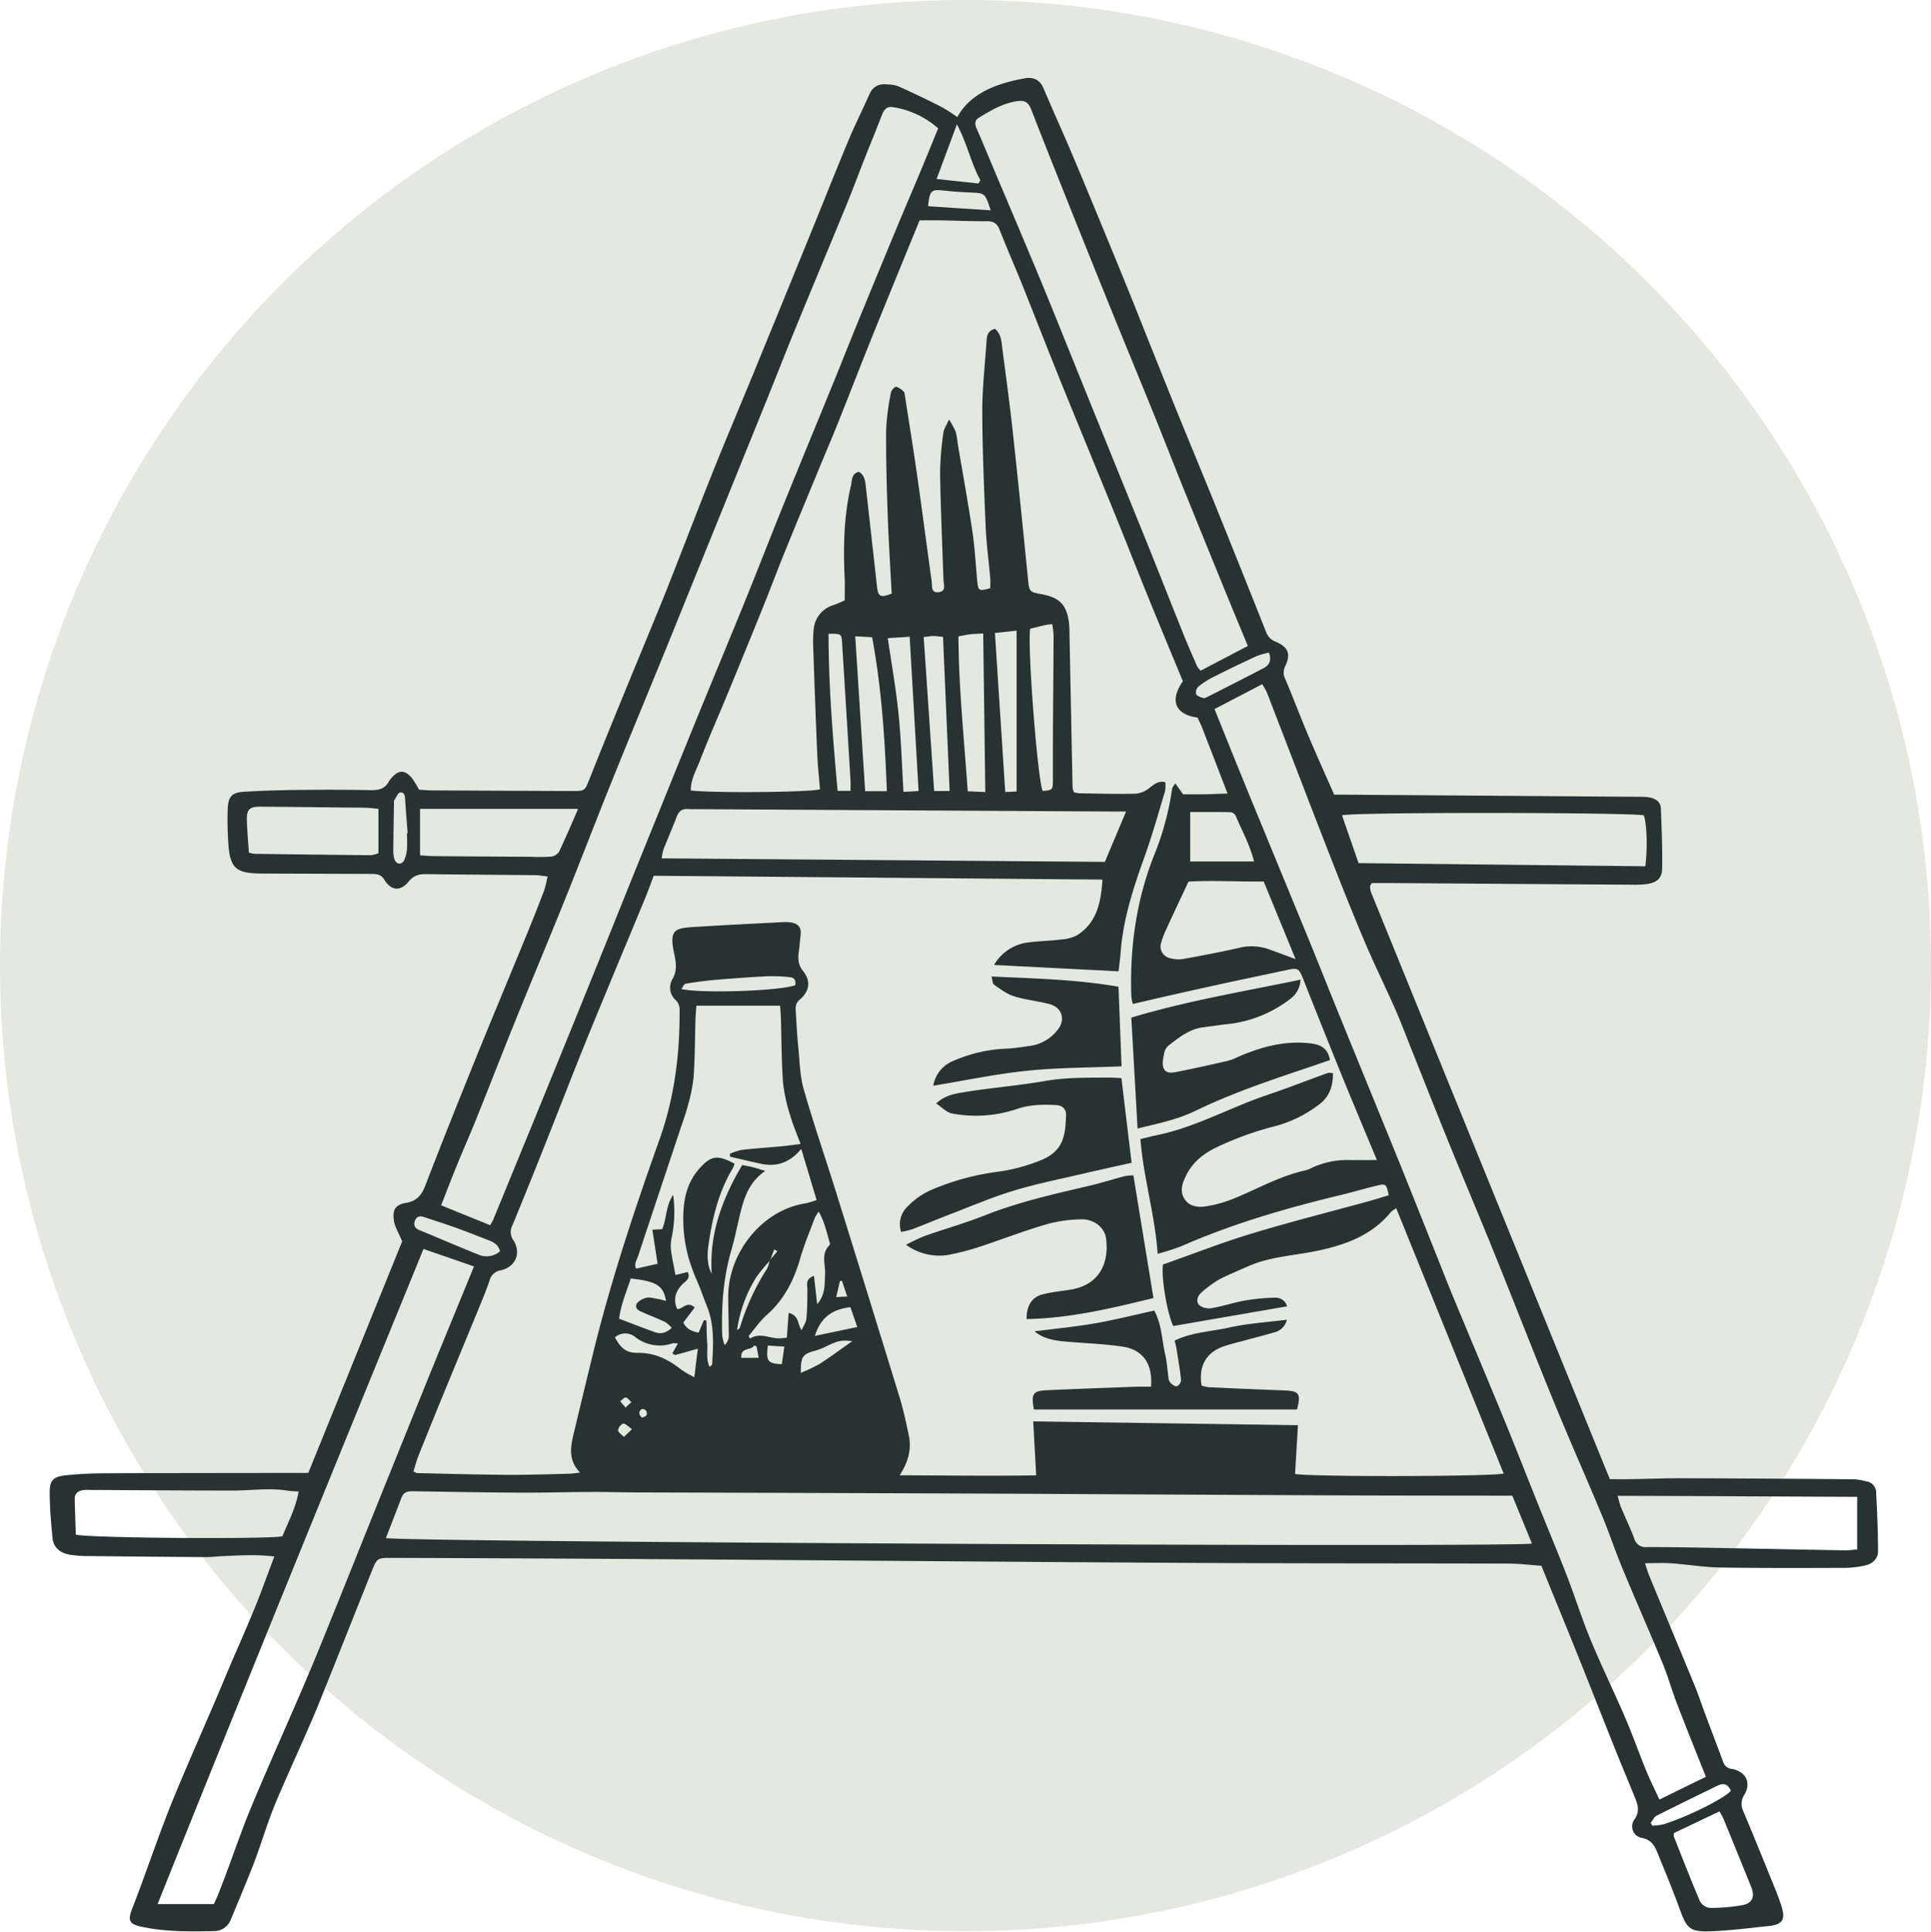 <svg xmlns="http://www.w3.org/2000/svg" xmlns:xlink="http://www.w3.org/1999/xlink" width="632" height="632.196" viewBox="0 0 632 632.196">
  <defs>
    <clipPath id="clip-path">
      <rect id="Rectangle_284" data-name="Rectangle 284" width="598.704" height="606.846" fill="#273232"/>
    </clipPath>
    <clipPath id="clip-path-2">
      <rect id="Rectangle_283" data-name="Rectangle 283" width="598.4" height="606.55" fill="#273232"/>
    </clipPath>
  </defs>
  <g id="Group_847" data-name="Group 847" transform="translate(-248 -338)">
    <circle id="Ellipse_41" data-name="Ellipse 41" cx="316" cy="316" r="316" transform="translate(248 338)" fill="#e4e8df"/>
    <g id="Group_825" data-name="Group 825" transform="translate(264.116 363.35)" clip-path="url(#clip-path)">
      <g id="Group_824" data-name="Group 824" transform="translate(0.152 0.148)">
        <g id="Group_823" data-name="Group 823" clip-path="url(#clip-path-2)">
          <g id="Group_822" data-name="Group 822">
            <g id="Group_821" data-name="Group 821" clip-path="url(#clip-path-2)">
              <path id="Path_1920" data-name="Path 1920" d="M598.03,462.986c.306,6.471.636,12.949.624,19.428-.006,2.431-1.8,4.143-4.269,4.648a31.7,31.7,0,0,1-6.274.786c-13.713.037-27.425.109-41.132-.119-5.349-.09-10.687-1-16.036-1.381-2.648-.186-5.313-.03-8.573-.03.588,1.724.961,3.032,1.477,4.287,4.953,12.008,9.96,24,14.9,36.016,1.177,2.864,2.125,5.824,3.212,8.729,2.017,5.4,4.071,10.8,6.094,16.2a3.232,3.232,0,0,0,2.846,2.1c4.5.87,6.322,4.527,4.023,8.441a5.141,5.141,0,0,0-.474,5.115q4.458,10.681,8.79,21.409c1.369,3.387,2.84,6.754,3.9,10.237,1.267,4.191.12,5.74-4.275,6.2-6.316.66-12.632,1.483-18.966,1.722-6.8.252-7.841-.918-10.122-7.192-2.3-6.352-4.911-12.59-7.451-18.852-.925-2.269-2.191-3.974-5.007-4.527a3.822,3.822,0,0,1-2.383-6.045c1.843-2.606,1.1-4.749.174-7.091-2.143-5.355-4.407-10.657-6.55-16.012-3.98-9.936-7.877-19.909-11.869-29.845s-8.063-19.836-12.218-30.049c-3.608-.252-7.1-.7-10.6-.715-35.05-.107-70.106-.035-105.156-.234-56.964-.313-113.927-.823-170.891-1.2q-44.731-.3-89.468-.432c-4.917-.018-4.953-.012-6.778,4.551C99.8,503.535,94.1,517.974,88.287,532.371,84.565,541.6,77.468,556.693,73.71,565.92c-2.492,6.124-4.821,14.115-7.289,20.251q-3.386,8.411-6.9,16.768a5.813,5.813,0,0,1-5.632,3.771c-7.913.174-15.826.252-23.625-1.435-3.944-.859-4.551-2.012-3.038-5.866,4.2-10.723,8.375-23.259,12.656-33.945,4.653-11.617,12.542-29.148,17.333-40.711,3.242-7.818,6.748-15.526,9.972-23.349,2.281-5.553,4.287-11.226,6.58-17.272-6.034-.768-11.629-.348-17.225-.108-1.687.065-3.374.312-5.061.3q-19.29-.127-38.586-.348a34.728,34.728,0,0,1-6.328-.487c-2.828-.564-5.049-2.239-5.361-5.265C.686,473.18.266,468.107.254,463.04c-.012-3.83,1.2-5.031,5.061-5.457A119.023,119.023,0,0,1,18,456.9c18.377-.1,36.749-.09,55.126-.12H84.883C95.251,431.22,105.6,405.7,115.61,381.011c-1.153-2.834-2.426-4.786-2.708-6.874-.486-3.591.5-5.133,4.035-5.752,3.6-.636,5.085-2.624,6.316-5.818,5.4-14.03,10.993-27.989,16.636-41.93,5.445-13.43,11.047-26.794,16.552-40.2q2.873-7.016,5.584-14.109a42.965,42.965,0,0,0,1.177-4.737c-1.633-.187-2.846-.426-4.065-.439-11.875-.119-23.745-.167-35.62-.336-2.4-.03-4.161.414-5.83,2.48-2.636,3.242-5.656,2.99-7.877-.595-1.267-2.053-2.87-1.939-4.683-1.951q-16.534-.062-33.075-.113c-.708,0-1.411,0-2.119-.007-9.012-.03-10.783-1.686-11.275-10.837-.18-3.38-.276-6.784-.15-10.164.168-4.317,1.351-5.553,5.626-5.788q8.672-.486,17.369-.57c7.919-.09,15.838-.1,23.751.065,2.636.055,4.719-.384,6.01-2.863a6.474,6.474,0,0,1,.762-1.015c2.432-2.857,4.5-2.869,6.91.091a31.074,31.074,0,0,1,2.179,3.626c1.243.072,2.762.228,4.275.24q22.9.126,45.8.2c4.269.017,4.185-.042,5.746-3.968q5.07-12.744,10.284-25.426c4.257-10.417,8.585-20.809,12.842-31.232,1.813-4.425,3.542-8.88,5.289-13.329,4.149-10.585,8.213-21.2,12.452-31.753s8.7-21.025,13.016-31.55q9.528-23.235,19-46.494c3.98-9.762,7.853-19.572,11.917-29.3,2.107-5.038,4.581-9.919,6.778-14.913,1.147-2.612,3.11-3.524,5.764-3.285a11.915,11.915,0,0,1,3.728.619c4.737,2.143,9.438,4.377,14.067,6.736a53.429,53.429,0,0,1,5.235,3.363c4.2-7.709,12.674-11.029,22.094-12.7,2.714-.48,4.905.384,6.124,3.278,3.152,7.492,6.562,14.883,9.708,22.382q8.4,20.038,16.612,40.165c2.882,7.03,5.662,14.1,8.489,21.158,3.086,7.7,6.154,15.4,9.276,23.084,4.077,10.008,8.237,19.98,12.284,30q8.285,20.515,16.45,41.078a5.213,5.213,0,0,0,3.08,3.188c4.173,1.729,5.121,4.083,3.23,7.979a4.645,4.645,0,0,0,.012,4.341c2.63,6.214,5.019,12.53,7.643,18.743,2.666,6.323,5.5,12.572,8.351,19.044,1.747,0,3.14-.007,4.533,0q47.7.342,95.412.69a18.66,18.66,0,0,1,3.374.223c1.951.4,3.518,1.477,3.6,3.608.246,6.628.552,13.263.4,19.879-.072,3.02-1.9,4.407-5,4.838a34.851,34.851,0,0,1-5.073.211q-39.436-.252-78.877-.534c-2.1-.012-4.2,0-6.046,0-.318.462-.408.576-.468.7a.843.843,0,0,0-.114.391,4.376,4.376,0,0,0,.066.841,6.6,6.6,0,0,0,.306,1.231c25.96,63.807,51.926,127.61,78.1,191.916,2.167,0,4.527.036,6.886-.007,5.65-.083,11.3-.312,16.949-.294q27.963.09,55.931.336a19.165,19.165,0,0,1,4.167.684,3.717,3.717,0,0,1,3.23,3.459m-6.208,18.851V464.6c-26.4-.1-52.155-.271-78.415-.336.51,1.747.726,2.834,1.141,3.836,1.411,3.379,3.02,6.688,4.3,10.11a3.787,3.787,0,0,0,4.076,2.84c5.9-.024,11.809.072,17.717.174,15.682.282,31.358.606,47.039.883,1.345.024,2.69-.174,4.137-.271M554.448,598.179c3.1-.606,3.932-2.84,2.732-5.818q-4.512-11.175-9.078-22.327c-.312-.763-.774-1.459-1.333-2.5l-14.943,7.108a6.455,6.455,0,0,0,.006,1.152c2.81,7.054,5.541,14.146,8.525,21.122a4.33,4.33,0,0,0,3.182,2.2,57.653,57.653,0,0,0,10.909-.936m-3.974-37.409c-.852-2.023-2.245-2.684-4.311-1.675-6.67,3.266-13.358,6.5-19.98,9.852-.823.415-1.291,1.532-1.927,2.318.168.318.33.636.5.955a21.237,21.237,0,0,0,3.782-.486c7.925-2.48,20.155-8.616,21.938-10.963m-8.159-4.557c-3.242-8.165-6.46-16.113-9.54-24.11-1.663-4.329-2.894-8.832-4.659-13.118-4.3-10.423-8.874-20.732-13.19-31.147-2.378-5.728-4.317-11.641-6.706-17.363-5.043-12.1-10.38-24.082-15.358-36.2-5.944-14.47-11.635-29.046-17.447-43.575q-2.747-6.862-5.559-13.7c-3.968-9.641-8.015-19.253-11.935-28.907-4.137-10.189-8.165-20.419-12.248-30.625-1.669-4.185-3.254-8.417-5.073-12.542-3.308-7.475-6.928-14.811-10.11-22.335-4.119-9.749-8.021-19.6-11.863-29.46-6.712-17.213-13.31-34.474-19.981-51.71a23.513,23.513,0,0,0-1.555-2.768c-5.277,2.756-10.35,5.4-15.61,8.147,3.626,8.97,7.126,17.7,10.693,26.41,6.844,16.7,13.749,33.375,20.593,50.078,3.152,7.691,6.2,15.424,9.336,23.12,6.586,16.186,13.226,32.349,19.794,48.541,4.233,10.453,8.381,20.941,12.566,31.412,1.723,4.317,3.4,8.651,5.187,12.944,5.5,13.268,11.089,26.5,16.546,39.786,3.908,9.523,7.643,19.11,11.479,28.657,3.044,7.588,6.22,15.124,9.168,22.748,2.69,6.958,4.917,14.1,7.775,20.989,3.56,8.586,7.655,16.943,11.329,25.487,2.45,5.7,4.5,11.563,6.85,17.3,1.273,3.11,2.792,6.112,4.3,9.39,5.079-2.486,9.966-4.881,15.214-7.451M522.49,258.246c.762-6.052.5-13.863-.5-16.684-6.334-.973-95.46-1.069-98.768.012l5.409,15.64c31.562.348,62.589.69,93.857,1.033M485.369,479.875c-2.125-5.193-4.239-10.35-6.412-15.652-1.849,0-3.392.005-4.935,0-17.195-.03-34.4-.024-51.6-.1q-51.882-.234-103.757-.534-63.4-.261-126.8-.433c-4.779-.017-9.564-.18-14.343-.155-7.769.029-15.538.27-23.307.228-11.713-.059-23.427-.276-35.134-.462-1.705-.03-3.02.3-3.692,2.089-1.627,4.317-3.32,8.609-5.115,13.238,8.423,1.351,370.834,3.1,375.09,1.784m-9.24-22.928c-11.7-28.867-23.379-57.7-35.158-86.778a9.3,9.3,0,0,0-1.741,1.206c-6.16,7.553-14.607,10.663-23.787,12.639-7.7,1.657-15.736,1.9-23.066,5.181-3.212,1.435-6.49,2.75-9.594,4.389a37.18,37.18,0,0,0-5.1,3.722c-1.483,1.147-2.45,2.894-1.333,4.377.7.931,2.78,1.4,4.095,1.182,3.746-.618,7.391-1.879,11.131-2.533a64.877,64.877,0,0,1,10-.913,3.858,3.858,0,0,1,3.668,2.834c-12.548,2.167-24.928,4.311-37.253,6.441-1.873-3.668-4.029-15.945-3.356-20.118,9.372-3.308,18.96-7.078,28.782-10.062,12.818-3.9,25.822-7.156,38.736-10.711,2.149-.594,4.269-1.279,6.364-1.91-.756-3.62-.943-3.848-3.632-3.2-4.119.985-8.183,2.192-12.3,3.183-17.717,4.281-35.176,9.33-51.908,16.684a80.892,80.892,0,0,1-7.787,2.5c-.937-13.016-4.683-25.018-5.638-37.541,1.957-.474,3.446-.889,4.959-1.189,12.854-2.564,24.273-9.108,36.563-13.25,6.664-2.245,13.214-4.821,19.83-7.217a5.456,5.456,0,0,1,1.669.114c0,4.029-1.069,7.469-4.281,10.014a41.1,41.1,0,0,1-15.478,7.511,103.272,103.272,0,0,0-18.251,6.664c-4.161,1.963-7.7,4.677-9.876,8.892-1.333,2.594-2.432,5.361-.75,8.014,1.6,2.54,4.515,2.9,7.223,2.438a41.994,41.994,0,0,0,8.537-2.359c7.949-3.188,15.418-7.583,23.907-9.4a9.873,9.873,0,0,0,1.963-.78,26.883,26.883,0,0,1,11.875-2.6c3.014.041,6.028.006,9.5.006-3.836-9.216-7.655-18.252-11.353-27.336q-1.567-3.863-3.128-7.732-4.89-12.14-9.7-24.315c-1.339-3.375-1.729-3.59-5.343-2.8-6.46,1.4-12.932,2.726-19.392,4.125q-9.276,2.017-18.54,4.119c-4.089.918-8.171,1.885-12.44,2.869a16.833,16.833,0,0,1-.474-2.377c-.552-15.837,1.537-31.279,7.367-46.079a93.121,93.121,0,0,0,5.98-21.979c.072-.535.594-1.015,1.063-1.765.949,1.351,1.651,2.359,2.51,3.584,2.329,0,4.719.031,7.114-.005,2.3-.043,4.6-.15,7.457-.247-2.948-7.636-5.614-14.571-8.3-21.493-.456-1.177-1.039-2.3-1.531-3.38-6.8-.853-9.5-5.175-4.791-11.876-3.806-9.215-7.709-18.558-11.521-27.929-3.662-9.006-7.2-18.072-10.861-27.078-5.89-14.48-11.881-28.925-17.747-43.419-4.281-10.585-8.4-21.235-12.656-31.833-2.365-5.883-4.935-11.683-7.247-17.585-.81-2.053-2.005-2.713-4.149-2.7-4.947.042-9.894-.192-14.835-.277-2.365-.041-4.725-.006-7.156-.006-5.217,12.783-10.368,25.282-15.424,37.824-3.74,9.27-7.343,18.606-11.053,27.888-1.879,4.707-3.872,9.365-5.812,14.049-3.926,9.516-7.883,19.014-11.755,28.548-2.492,6.136-4.809,12.343-7.289,18.486q-5.764,14.274-11.653,28.5c-2.948,7.15-6.1,14.216-8.868,21.433-1.219,3.17-3.08,6.243-3.032,9.84,6.472.877,39.042.637,42.284-.378-.306-3.849-.738-7.769-.907-11.7-.5-11.719-.913-23.444-1.321-35.163a39.809,39.809,0,0,1,.132-5.079,9.132,9.132,0,0,1,6.622-8.393c1.177-.4,2.3-.949,3.566-1.471,0-2.545.09-4.929-.018-7.307-.474-10.188-.27-20.328,2.071-30.313.39-1.657.078-3.842,2.564-4.466,1.843,1.021,2.071,2.828,2.275,4.671,1.219,10.933,2.474,21.866,3.662,32.8.372,3.392,1.117,3.836,4.821,2.377-.444-8.531-1-17.111-1.3-25.7-.324-9.311-.588-18.629-.51-27.941A77.634,77.634,0,0,1,275.6,103.2c.126-.75,1.261-1.951,1.765-1.874a5.867,5.867,0,0,1,2.5,1.724c.252.234.228.793.294,1.213,1.291,8.351,2.66,16.7,3.854,25.059,1.693,11.876,3.254,23.775,4.9,35.657.21,1.549-.318,3.938,2.347,3.566,2.522-.354,1.561-2.545,1.507-4.13-.378-11.713-.919-23.427-1.1-35.147a100.947,100.947,0,0,1,1.117-13.07c.132-1.093.9-2.107,1.825-4.155a30.222,30.222,0,0,1,2.179,4.029,27.231,27.231,0,0,1,.636,3.746c1.615,9.589,3.362,19.153,4.8,28.764.8,5.307,1.075,10.687,1.585,16.031.342,3.566.474,3.65,4.287,2.629,0-1.08.078-2.209-.018-3.319-.486-5.626-1.255-11.24-1.495-16.871-.528-12.554-1.063-25.114-1.1-37.674-.018-7.607.877-15.22,1.381-22.82.114-1.693.15-3.476,2.774-4.215,2.1,1.832,2.125,4.3,2.425,6.628,1.147,8.82,2.366,17.639,3.326,26.477,1.783,16.282,3.428,32.576,5.061,48.87.4,4,.4,4.155,4.335,4.87,6.148,1.129,8.471,3.614,9.114,9.84.1.979.1,1.975.114,2.966q.5,25.216,1.015,50.426a7.211,7.211,0,0,0,.42,1.6,10.057,10.057,0,0,0,1.765.348c6.22.089,12.446.276,18.654.119a8.438,8.438,0,0,0,4.425-1.963c1.495-1.147,2.816-2.3,5.055-1.825a10.589,10.589,0,0,1-.036,2.9c-2.155,7.144-4.161,14.349-6.676,21.373-3.632,10.123-7,20.275-7.841,31.088-.174,2.221-.474,4.431-.708,6.556l-40.753-2.077a14.981,14.981,0,0,1,11.575-7.409c3.5-.439,7.048-.5,10.543-.943a12.508,12.508,0,0,0,5.2-1.458c6.34-4.137,7.673-10.627,8.153-18.126-49.249-.42-98.071-.834-146.852-1.255-1.069,2.8-1.867,5.055-2.78,7.259-3.968,9.613-7.991,19.207-11.965,28.818-3.11,7.517-6.232,15.022-9.252,22.575-3.92,9.786-7.721,19.62-11.623,29.418-3.488,8.765-6.994,17.531-10.609,26.248a4.73,4.73,0,0,0,.33,5.031c2.612,4.154.636,8.7-4.155,9.768a4.535,4.535,0,0,0-3.722,3.446c-.949,2.8-2.071,5.536-3.194,8.274-3.992,9.737-8.039,19.464-12.032,29.2q-4.08,9.933-8.057,19.9c-.654,1.639-1.075,3.368-1.579,5,.684.318.931.534,1.183.54,9.738.217,19.476.5,29.214.571,6.772.048,13.55-.2,20.329-.349,1.051-.024,2.1-.2,3.806-.372-3.95-4.1-3.134-8.411-2.107-12.727q2.954-12.347,5.956-24.681c5.872-24.328,13.749-48.054,22.13-71.589,4.929-13.839,6.676-27.942,6.592-42.435a4.285,4.285,0,0,0-1.027-2.954,5.5,5.5,0,0,1-1.393-6.965c1.963-3.3,1.069-6.3.462-9.384-1.387-6.964.69-7.432,6.346-7.8,9.864-.648,19.74-1.1,29.616-1.621a11.52,11.52,0,0,1,2.528.127c2.089.36,3.32,1.494,3.092,3.77-.2,1.97-.372,3.939-.63,5.9-.294,2.281-.2,4.221,1.453,6.274,2.576,3.188,2.077,6.61-1.129,9.293-1.543,1.291-1.363,2.642-1.279,4.143.222,3.8.42,7.613.8,11.4.462,4.622.528,9.4,1.789,13.809,3.206,11.239,7.036,22.3,10.519,33.459q10.51,33.7,20.881,67.44c1.237,4.034,2.1,8.2,2.978,12.326.949,4.442-.108,8.6-2.972,13.082,15.322.054,29.893.282,44.668.024-.336-6.13-.642-11.707-.967-17.657,28.98.414,57.588.829,86.64,1.243-.324,5.511-.636,10.776-.943,15.952,4.815,1.009,64.937.882,68.269-.15M398.651,285.2c2.762.955,5.493,2.011,9.372,3.434-3.674-8.946-7.006-17.057-10.429-25.4-8.669.071-17.057-.42-24.633.036-2.648,5.668-4.983,10.6-7.259,15.562a25.342,25.342,0,0,0-1.645,4.347,3.89,3.89,0,0,0,3.026,5.169,9.892,9.892,0,0,0,4.167.234c5.962-1.069,11.917-2.221,17.831-3.53a17.172,17.172,0,0,1,9.57.144m-1.231-91.719c1.717-.9,2.912-2.233,1.885-5.163a27.706,27.706,0,0,0-4.119,1.183c-4.719,2.2-9.42,4.455-14.067,6.8a27.029,27.029,0,0,0-4.953,3.187,2.619,2.619,0,0,0-.7,2.414c.342.672,1.489,1.038,2.365,1.285.444.126,1.081-.234,1.573-.486,6.016-3.056,12.032-6.1,18.011-9.222m-23.889,63.195h20.9c-1.375-5.445-3.957-10.116-6.034-14.973a2.239,2.239,0,0,0-1.609-1.147c-4.455-.091-8.91-.048-13.256-.048Zm18.87-70.514c-2.552-6.184-4.935-11.9-7.277-17.632q-6.862-16.814-13.683-33.652c-3.32-8.231-6.532-16.5-9.87-24.735-4.755-11.743-9.606-23.451-14.367-35.2q-7.466-18.407-14.823-36.856c-3.662-9.162-7.331-18.323-10.891-27.521-.78-2.018-1.9-3-4.089-2.756-4.929.54-9.03,3.026-13.112,5.529-1.225.744-1.333,1.963-.714,3.35,1.549,3.47,2.972,7,4.449,10.5,5.572,13.226,11.215,26.417,16.7,39.672,5,12.1,9.834,24.268,14.745,36.4q9.762,24.08,19.524,48.156c4.209,10.447,8.327,20.928,12.524,31.382,1.369,3.4,2.852,6.742,4.323,10.092a6.99,6.99,0,0,0,1.123,1.344c5.109-2.672,10.074-5.271,15.442-8.075m-39.859,54.166c-2.077,0-3.608.006-5.139,0q-68.02-.378-136.039-.763a20.585,20.585,0,0,1-2.119-.029c-2.005-.217-3.1.72-3.806,2.557-1.351,3.561-2.894,7.049-4.281,10.6a18.536,18.536,0,0,0-.606,2.972q73.09.576,145.045,1.153c2.4-5.7,4.515-10.711,6.946-16.486m-23.733-57.708a27.538,27.538,0,0,0-.45-3.615c-1,.126-1.567.15-2.113.276-1.639.372-3.272.787-5.1,1.231-.931,6.243,2.444,49.285,4.083,53.067,3.26-.193,3.374-.348,3.362-3.632q-.018-8.447.024-16.9c.06-10.14.162-20.287.2-30.427m-12.1,51.164V181.134c-2.426.264-4.311.468-7.1.768,1.141,17.561,2.251,34.624,3.38,52.041,1.6-.072,2.762-.12,3.716-.162m-8.489-190.2c-1.849-5.68-1.849-5.638-6.772-5.836-2.816-.113-5.632-.324-8.429-.618-4.3-.457-4.755-.1-5.271,5.121,6.7.433,13.388.871,20.473,1.333m-1.753,190.373c-.228-17.478-.456-34.57-.69-51.9-1.693.1-2.954.12-4.2.264-1.213.143-2.414.42-3.9.69.078,17,1.867,33.646,3.038,50.69l5.746.258M304.194,34.8c.222-.354.444-.708.672-1.063-3.068-5.512-4.233-11.821-7.691-18.3-2.384,6.424-4.407,11.869-6.646,17.885,4.929.534,9.3,1.008,13.665,1.477m-14.475,198.82h5.073c-.726-16.991-1.441-33.669-2.161-50.462-1.309-.109-2.269-.252-3.236-.252-.816,0-1.639.162-3.092.324,1.159,17.075,2.287,33.716,3.416,50.39M285.432,30.409c1.843-4.407,3.632-8.843,5.608-13.659A29.047,29.047,0,0,0,276.108,9.8c-1.831-.282-2.8.841-3.428,2.48-1.783,4.6-3.662,9.162-5.475,13.754-2.071,5.242-4.035,10.531-6.172,15.754-5.505,13.418-11.107,26.8-16.618,40.219-3.044,7.427-5.962,14.913-8.97,22.364q-9.9,24.486-19.83,48.966c-4.761,11.75-9.492,23.517-14.283,35.261-5.746,14.1-11.6,28.146-17.285,42.266-5.163,12.8-10.092,25.689-15.25,38.49-5.313,13.2-10.825,26.314-16.168,39.5-4.281,10.579-8.405,21.23-12.662,31.827-2.1,5.223-4.383,10.381-6.514,15.592-1.693,4.142-3.284,8.327-5.091,12.926,5.451,2.209,10.627,4.311,16.03,6.5a19.087,19.087,0,0,0,.979-1.7q6.907-16.8,13.8-33.633,7.277-17.8,14.517-35.626,8.33-20.569,16.6-41.156,10.23-25.315,20.5-50.618c5.686-13.952,11.5-27.857,17.171-41.816,4.083-10.044,7.979-20.167,12.05-30.217,5.716-14.1,11.521-28.152,17.273-42.237,2.5-6.13,4.911-12.289,7.421-18.414q6.313-15.418,12.7-30.8c2.648-6.371,5.373-12.7,8.033-19.075m-.8,203.216c-.985-17.057-1.945-33.6-2.924-50.492-2.552.162-4.593.288-7.162.45,1.237,8.543,2.7,16.684,3.53,24.9.853,8.345,1.087,16.75,1.609,25.42,1.939-.108,3.386-.186,4.947-.276m-17.495.048h7.108c-.66-17.123-1.705-33.639-4.827-50.378-1.669-.1-3.38-.193-5.529-.319,1.1,17.243,2.173,33.9,3.248,50.7m-2.576,175.345c-.792-2.293-1.537-4.425-2.257-6.5-6.022.721-9.738,3.435-11.623,9.4,4.821-1,9.12-1.9,13.881-2.9m-2.215-175.453c0-1.393.06-2.5-.006-3.6q-1.369-22.6-2.774-45.2c-.168-2.588-.384-2.66-4.407-2.618,0,17.159,1.423,34.215,2.96,51.422Zm.594,180.077c-3.6-.384-4.515-.193-8.081,1.489a23.792,23.792,0,0,1-3.872,1.585c-4.365,1.171-4.929,1.879-4.9,7.288a51.5,51.5,0,0,0,6.136-2.9c3.614-2.323,7.066-4.9,10.717-7.462m-1.675-14.6c-.66-1.975-1.183-3.561-1.711-5.151-.228.041-.456.078-.684.113-.372,1.6-.738,3.2-1.207,5.224,1.285-.067,2.251-.114,3.6-.186m-5.776-16.817c.15-.144.132-.564.054-.816-.985-3.29-1.627-6.718-3.614-10.17a16.4,16.4,0,0,0-1.291,2.119c-1.615,4.353-3.446,8.645-4.719,13.1-2.059,7.217-5.277,13.58-11,18.636-2.239,1.975-3.95,4.55-5.9,6.856.15.288.294.576.438.865,3.242-2.1,6.3-.073,9.45-.09.8-.007,1.6-.12,2.606-.2.2-2.767.39-5.331.594-8.122,3.506.871,2.774,3.608,4.233,5.638.546-1.231,1.441-2.432,1.567-3.71.306-3.194.33-6.424.324-9.636-.006-1.609-.732-3.368,2.161-4.407.354,3.135.672,5.962,1.045,9.252,2.774-3.2,2.39-6.532,2.588-9.708.2-3.242-1.477-6.766,1.471-9.6m-4.245-14.787c-1.627-5.421-3.182-10.614-5.013-16.708-3.878,4.642-8.249,5.926-13.286,4.84-3.17-.685-6.334-1.441-9.5-2.167l-.552-.126v-.955a19.008,19.008,0,0,1,3.824-1.267c4.191-.486,8.4-.75,12.6-1.14,2.035-.187,4.065-.474,6.676-.787-1.309-3.56-2.552-6.4-3.386-9.359a54.4,54.4,0,0,1-2.341-10.657c-.522-7.175-.5-14.4-.72-21.6-.042-1.231-.174-2.462-.264-3.65H211.922c-.132,1.71-.27,2.959-.306,4.2-.192,6.358-.174,12.721-.606,19.056a53.527,53.527,0,0,1-1.915,9.492c-.66,2.594-1.609,5.115-2.456,7.66q-5.394,16.184-10.777,32.361-1.495,4.5-2.978,9.006c-.438,1.338-1.471,2.713-.708,4.275,2.51-.57,4.8-1.093,7.03-1.6-.576-3.776-1.117-7.337-1.7-11.137,1.429-.085,2.341-.144,3.2-.192,1.543-3.512,1.1-7.5,3.6-11.209a41.392,41.392,0,0,1-.432,13.707,13.241,13.241,0,0,0-.306,4.143c.342,2.762.961,5.487,1.489,8.381,1.273-.324,2.66-.672,4-1.009.03.061.054.121.084.18.865,2.006-.714,2.78-1.561,3.609-2.5,2.431-3.356,5.085-1.969,8.345,1.861.126,3.194-2.8,5.746-.5-1.207,1.6-2.419,3.2-3.728,4.923,1.075,2.209,2.9,2.894,5,3.313.642-1.525,1.189-2.815,1.735-4.107l.823.145c.084,2.5.078,5,.276,7.486s-.486,5.1.786,7.715c.492-.535.823-.726.835-.931.318-6.346.786-12.7-1.663-18.8-1.159-2.876-2.137-5.83-3.38-8.67q-.684-1.557-1.285-3.145a46.815,46.815,0,0,1-3.08-14.4c-.288-6.713.306-13.3,5-18.744,3.584-4.155,5.728-4.8,10.429-2.515.408.2.835.42,1.285.66a9.387,9.387,0,0,1-.594,1.562c-4.677,7.768-6.712,16.366-7.949,25.209-.438,3.147-.462,6.281,1.081,9.282-.871-13.137,3.494-24.663,9.978-35.614,1.429.294,2.534.474,3.614.75,1.129.288,2.233.672,3.92,1.183-5.205,3.59-6.826,8.525-8.105,13.622-1.027,4.1-1.8,8.273-2.984,12.325-2.7,9.192-3.3,18.582-2.99,28.068a15.416,15.416,0,0,0,.811,2.991c1.621-1.627,1.327-3.069,1.321-4.365-.018-3.818-.162-7.631-.168-11.449-.012-14.6,11.305-28.536,25.462-30.607a24.127,24.127,0,0,0,3.458-1.075m-6.976-70.316c.282-1.464-.216-2.48-1.813-2.606a58.628,58.628,0,0,0-7.163-.3c-5.77.289-11.533.709-17.291,1.2-3.224.276-6.442.72-9.63,1.255-.5.084-.859,1.039-1.4,1.735,6.916,1.524,32.744.588,37.3-1.279m-4.4,124.05c.24-1.68.486-3.4.828-5.763-2.239-.139-3.83-.241-5.4-.337-.606,5.158-.078,5.878,4.569,6.1m-3.752-34.245q1.153-1.351,2.311-2.7c-.348-.2-.69-.4-1.033-.606-.432,1.1-.853,2.2-1.279,3.307-.078.085-.15.174-.222.259a2.338,2.338,0,0,0-.072.276,51.8,51.8,0,0,0-4.317,5.247,44.786,44.786,0,0,0-6.28,17.207,1.417,1.417,0,0,0,.955-.828,75.973,75.973,0,0,1,8.831-19.122,9.006,9.006,0,0,0,.811-2.5c.054-.066.108-.126.162-.192.042-.115.09-.228.132-.343M226.6,419.1h5.7c-.27-1.464-.48-2.575-.684-3.692-.27-.12-.534-.246-.8-.372-.943,1.843-4.431.39-4.221,4.064m-15.364,6.341c.432-3.494.768-6.232,1.153-9.324-2.786.786-5.043,1.447-7.325,2.029-.27.073-.654-.294-1.021-.474.618-1.116,1.165-2.095,1.813-3.254a6.37,6.37,0,0,0-1.651-.089,12.957,12.957,0,0,1-12.344-2.053,5.1,5.1,0,0,0-6.6.126c1.855,3.506,3.6,5.133,7.547,5.091,5.62-.066,10.032,2.209,14.217,5.53a33.792,33.792,0,0,0,4.209,2.419m-7.4-16.132a10.246,10.246,0,0,0-2.071-1.892c-2.275-1.086-4.641-1.981-6.952-3-1.279-.559-3.1-1.129-2.51-2.8.348-.991,1.975-1.825,3.182-2.143,1.135-.294,2.474.15,3.716.348.883.144,1.753.414,2.786.66-.907-5.05-3.056-6.377-11.545-7.343-1.465,4.4-3.284,8.747-3.818,13.166,4.275,1.615,8.039,3.116,11.857,4.449,1.831.642,3.572.192,5.355-1.447m-9.822,29.34c1.315-.241,2.149-.8,1.435-2.221-.174-.348-1.129-.715-1.387-.547-1.213.787-.991,1.766-.048,2.768m-5.289-3.272c.546-.5,1.1-1.009,1.939-1.789-.8-.679-1.369-1.513-1.9-1.495-.6.018-1.183.8-1.771,1.255.582.678,1.159,1.351,1.735,2.029m-.534,9.606c.726-.69,1.447-1.381,2.654-2.546-1.321-.877-2.239-1.939-2.906-1.8a2.781,2.781,0,0,0-1.651,2.2c.06.756,1.225,1.435,1.9,2.149m-15-205.515H121.464v15.2c1.747.1,3.26.246,4.773.258q15.634.136,31.28.217a64.953,64.953,0,0,0,6.754-.048,3.709,3.709,0,0,0,2.642-1.531c2.125-4.4,4.01-8.916,6.28-14.091m-25.54,144.745c-.7-2.48-2.456-3.092-4.173-3.752-3.284-1.267-6.55-2.588-9.858-3.776-3.584-1.285-7.21-2.438-10.813-3.656-1.435-.487-2.558-.187-3.056,1.314-.462,1.423.054,2.372,1.525,2.972,6.388,2.618,12.716,5.391,19.14,7.936a6.66,6.66,0,0,0,7.235-1.038m-19.038,30.589c3.458-8.453,6.934-16.9,10.507-25.612-5.62-1.945-10.9-3.77-16.528-5.716C94.477,452.263,63.311,528.529,35.568,597.872H53.982c.366-.817.9-1.934,1.369-3.087,3.536-8.747,7-19.331,10.6-28.055,6.178-14.974,15.688-35.807,21.818-50.8,6.928-16.967,13.7-33.994,20.551-51q7.268-18.029,14.553-36.047,2.846-7.051,5.746-14.085M117.2,247.433c.066,0,.132-.006.2-.013-.258-3.494-.546-6.988-.774-10.488-.084-1.279-.024-2.918-1.627-2.846-.714.031-1.381,1.688-2.023,2.642-.132.2-.042.546-.048.829-.078,5.2-.18,10.4-.216,15.6a8.875,8.875,0,0,0,.408,2.9,2.2,2.2,0,0,0,1.363,1.327,2.007,2.007,0,0,0,1.675-.895,10.939,10.939,0,0,0,1-3.578c.162-1.813.042-3.65.042-5.481m-9.348,6.544V239.448c-1.447-.133-2.678-.313-3.92-.348-2.534-.066-5.073-.061-7.613-.085-9.024-.1-18.053-.21-27.077-.27-3.608-.024-4.563.9-4.461,4.485.1,3.488.432,6.97.66,10.525a9.728,9.728,0,0,0,1.837.414q19.038.269,38.076.456a9.458,9.458,0,0,0,2.5-.648M76.406,477.5c1.939-4.683,4.371-9.252,5.331-14.637-1.447-.109-2.564-.109-3.656-.288-6.04-.973-12.074-.019-18.107-.03-15.526-.018-31.051-.126-46.583-.2a16.315,16.315,0,0,0-2.107.042c-1.759.222-2.9,1.1-2.846,3.019.1,3.9.24,7.8.354,11.557,4.647,1.171,63.748,1.549,67.614.535" transform="translate(-0.254 -0.251)" fill="#273232"/>
              <path id="Path_1921" data-name="Path 1921" d="M654.4,516.3a8.615,8.615,0,0,1,.492,1.8c-2.756.943-5.487,1.879-8.231,2.8-12.152,4.083-24.279,8.2-35.86,13.833-5.656,2.749-11.923,4.082-18.87,5.74-.708-12.584-1.363-24.232-2.047-36.281,18.39-5.512,36.773-8.543,55.391-12.416a8.222,8.222,0,0,1-3.092,6.088,40.632,40.632,0,0,1-21.277,8.507c-2.522.294-5.031.678-7.553,1-4.407.558-7.733,3.218-11.071,5.8a4.405,4.405,0,0,0-1.6,2.426c-.324,1.723-.841,3.782-.2,5.223.87,1.97,3.236,1.346,4.971,1,5.373-1.062,10.723-2.263,16.06-3.493a20.468,20.468,0,0,0,3.506-1.363c7.343-3.182,14.913-5.217,23-4.4,2.7.276,5.223.924,6.382,3.74" transform="translate(-235.885 -196.674)" fill="#273232"/>
              <path id="Path_1922" data-name="Path 1922" d="M618.3,698.274c5.061.174,5.7,1,4.353,6.238H536.537c-.919-5.139-.342-6.076,4.161-6.286,9.726-.456,19.464-.787,29.2-1.147,1.669-.06,3.344-.013,4.953-.013.66-7.307-2.534-12.067-9.174-13.094-5.98-.925-12.08-1.1-18.119-1.627-3.74-.324-7.475-.684-10.813-3.4,6.592-.847,13.22-1.477,19.764-2.612,6.478-1.123,12.866-2.75,19.422-4.185,2.486,4.594,2.462,9.649,3.59,14.392.552,2.317.66,4.737,1.009,7.1a4.011,4.011,0,0,0,.552,2.005c.588.636,1.567,1.393,2.263,1.29a2.543,2.543,0,0,0,1.363-2.077c-.366-3.488-.985-6.952-1.537-10.422-.108-.685-.3-1.351-.564-2.474,5.7-2.738,11.971-2.942,17.891-4.269,6.016-1.345,12.254-1.7,18.852-2.552a5.512,5.512,0,0,1-4.191,4.149c-2.966.895-5.98,1.639-8.97,2.461-2.582.709-5.217,1.285-7.727,2.186-5.65,2.035-8.081,6.484-7.054,12.769a12.629,12.629,0,0,0,2.341.528c8.183.379,16.36.75,24.549,1.033" transform="translate(-214.418 -268.758)" fill="#273232"/>
              <path id="Path_1923" data-name="Path 1923" d="M541.495,598.481c2.173,13.293,4.323,26.434,6.562,40.123-14.043,3.465-27.5,6.617-41.51,6.887-.06-4.359,1.717-7.18,5.211-8.081,2.984-.763,6.094-1.057,9.144-1.549,9.414-1.508,12.8-8.675,11.605-16.985-.468-3.213-3.776-6.04-7.781-6.022a43.777,43.777,0,0,0-12.026,1.724c-7.559,2.233-14.931,5.091-22.424,7.553a91.19,91.19,0,0,1-9.012,2.3,18.464,18.464,0,0,1-14.181-3.254,67.055,67.055,0,0,1,6.13-2.888c6.514-2.3,13.19-4.173,19.6-6.712,11.059-4.383,22.586-6.977,34.107-9.673,3.956-.925,7.835-2.161,11.767-3.193a17.4,17.4,0,0,1,2.8-.229" transform="translate(-186.811 -239.318)" fill="#273232"/>
              <path id="Path_1924" data-name="Path 1924" d="M536.237,545.327c1.117,9.282,2.2,18.335,3.326,27.7-5.355,1.2-10.687,2.347-16,3.6-7.541,1.764-15.165,3.265-22.562,5.517-7.121,2.168-14.007,5.122-20.977,7.787-4.083,1.566-8.111,3.271-12.194,4.833a28.111,28.111,0,0,1-3.7.888,8,8,0,0,1,2.227-8.417,24.07,24.07,0,0,1,7.132-5.1,81.489,81.489,0,0,1,22.28-6.166,58.485,58.485,0,0,0,13.8-3.65c7.511-2.918,8.351-7.829,8.549-14.949.054-2-1.279-3.116-3.23-3.225-4.353-.228-8.579-.186-12.9,1.285a41.76,41.76,0,0,1-21.247,1.446c-1.729-.324-3.2-1.975-5.139-3.247,2.924-2.78,6.256-3.218,9.246-3.716,8.741-1.453,17.621-2.107,26.351-3.645,7.024-1.23,14.037-1.075,21.079-1.129,1.243-.011,2.486.115,3.963.187" transform="translate(-185.473 -218.001)" fill="#273232"/>
              <path id="Path_1925" data-name="Path 1925" d="M542.556,493.411c.336,8.735.672,17.4,1,26.038-10.5.444-20.767.408-30.919,1.453s-20.167,3.165-30.685,4.888a10.563,10.563,0,0,1,6.466-8.07,47.339,47.339,0,0,1,17.633-4.052c2.672-.156,5.331-.582,7.979-.967a13.687,13.687,0,0,0,8.531-5.1c2.816-3.309,1.543-7.493-2.708-8.555-3.83-.967-7.817-1.369-11.569-2.546-2.323-.727-4.395-2.341-6.454-3.752-.492-.336-.468-1.423-.835-2.69,14.055.661,27.665.937,41.558,3.35" transform="translate(-192.753 -195.991)" fill="#273232"/>
              <path id="Path_1926" data-name="Path 1926" d="M392.918,644.311c-.042.114-.09.228-.132.342-.054.067-.108.126-.162.193a2.282,2.282,0,0,1,.072-.276c.072-.085.144-.174.222-.259" transform="translate(-157.055 -257.633)" fill="#273232"/>
            </g>
          </g>
        </g>
      </g>
    </g>
  </g>
</svg>
